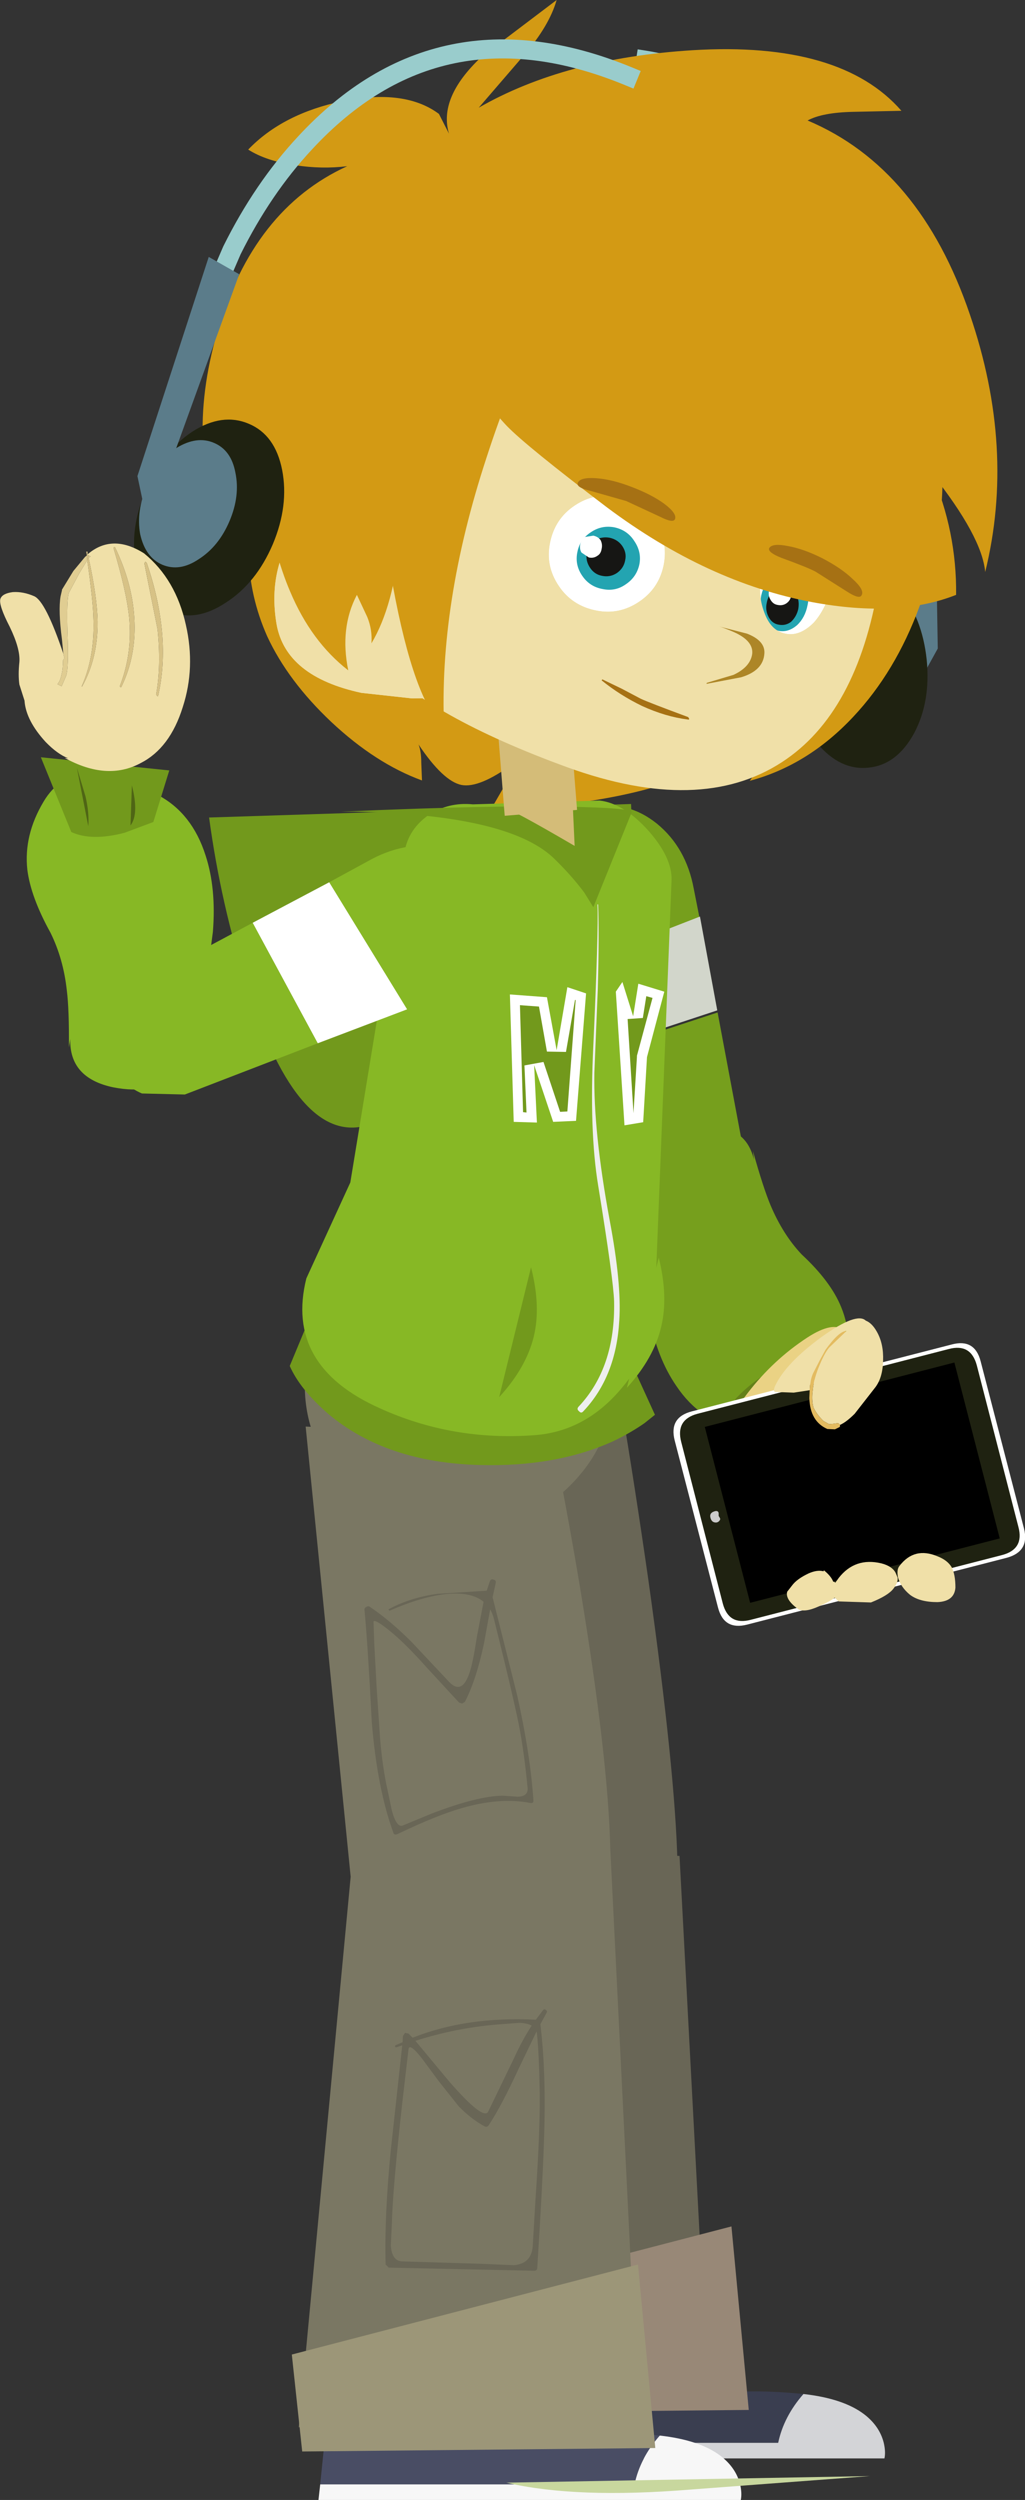 <?xml version="1.0" encoding="UTF-8" standalone="no"?>
<svg xmlns:xlink="http://www.w3.org/1999/xlink" height="361.0px" width="148.05px" xmlns="http://www.w3.org/2000/svg">
  <rect width="100%" height="100%" fill="#333333" stroke="none"/>
  <g transform="matrix(1.0, 0.0, 0.0, 1.0, 107.15, 183.25)">
    <path d="M1.6 -17.05 Q3.1 -11.7 4.15 -9.2 5.95 -4.95 8.65 -2.1 12.85 1.8 14.35 5.5 16.25 10.1 14.8 15.8 12.7 24.8 -0.55 22.85 -5.95 22.1 -9.45 16.9 -12.25 12.85 -13.4 6.8 -14.5 -0.55 -14.65 -3.8 -15.0 -10.35 -13.35 -15.15 -12.05 -19.1 -6.0 -20.2 0.4 -21.3 1.75 -15.8 L1.6 -17.05" fill="#769f1d" fill-rule="evenodd" stroke="none"/>
    <path d="M9.85 13.05 L17.0 21.85 -1.1 26.85 -0.95 18.8 Q0.45 17.25 2.55 15.75 6.6 12.85 9.85 13.05" fill="#64811a" fill-rule="evenodd" stroke="none"/>
    <path d="M27.1 38.95 L25.65 39.3 Q21.8 40.4 5.05 43.25 L0.9 44.0 Q0.05 41.55 -0.75 37.85 -2.45 29.3 -3.15 28.75 -5.35 27.1 -2.4 22.2 L0.85 17.9 Q4.55 13.1 9.45 9.9 17.0 5.0 15.85 15.75 15.85 18.9 23.15 30.9 26.0 35.7 27.1 38.95" fill="#ead284" fill-rule="evenodd" stroke="none"/>
    <path d="M30.3 10.9 Q33.65 10.0 34.5 13.35 L40.75 37.45 Q41.6 40.8 38.25 41.7 L0.75 51.35 Q-2.6 52.2 -3.45 48.85 L-9.7 24.75 Q-10.55 21.4 -7.2 20.55 L30.3 10.9" fill="#ffffff" fill-rule="evenodd" stroke="none"/>
    <path d="M29.9 11.55 Q33.1 10.7 33.95 13.95 L39.95 37.25 Q40.8 40.45 37.6 41.3 L1.3 50.65 Q-1.9 51.5 -2.75 48.3 L-8.75 25.0 Q-9.6 21.75 -6.4 20.9 L29.9 11.55" fill="#1f2211" fill-rule="evenodd" stroke="none"/>
    <path d="M30.7 13.7 L37.1 38.6 34.05 39.4 27.65 14.5 30.7 13.7" fill="#999999" fill-rule="evenodd" stroke="none"/>
    <path d="M22.5 23.85 Q21.4 24.15 21.1 23.05 L20.45 20.55 Q20.15 19.4 21.25 19.1 L23.75 18.45 Q24.9 18.2 25.2 19.35 L25.85 21.85 Q26.15 22.95 25.0 23.2 L22.5 23.85" fill="#ff9900" fill-rule="evenodd" stroke="none"/>
    <path d="M24.45 31.3 Q23.35 31.6 23.05 30.5 L22.4 28.0 Q22.1 26.85 23.2 26.55 L25.7 25.9 Q26.85 25.65 27.15 26.8 L27.8 29.3 Q28.1 30.4 26.95 30.65 L24.45 31.3" fill="#2fb0d0" fill-rule="evenodd" stroke="none"/>
    <path d="M26.4 38.75 Q25.3 39.05 25.0 37.95 L24.35 35.45 Q24.05 34.3 25.15 34.0 L27.65 33.35 Q28.8 33.1 29.1 34.25 L29.75 36.75 Q30.05 37.85 28.9 38.1 L26.4 38.75" fill="#4ab569" fill-rule="evenodd" stroke="none"/>
    <path d="M14.6 25.7 Q13.5 26.0 13.2 24.9 L12.55 22.4 Q12.25 21.25 13.35 20.95 L15.85 20.3 Q17.0 20.05 17.3 21.2 L17.95 23.7 Q18.25 24.8 17.1 25.05 L14.6 25.7" fill="#ffff66" fill-rule="evenodd" stroke="none"/>
    <path d="M16.5 33.2 Q15.4 33.5 15.1 32.4 L14.45 29.9 Q14.15 28.75 15.25 28.45 L17.75 27.8 Q18.9 27.55 19.2 28.7 L19.85 31.2 Q20.15 32.3 19.0 32.55 L16.5 33.2" fill="#003399" fill-rule="evenodd" stroke="none"/>
    <path d="M18.55 40.7 Q17.45 41.0 17.15 39.9 L16.5 37.4 Q16.2 36.25 17.3 35.95 L19.8 35.3 Q20.95 35.05 21.25 36.2 L21.9 38.7 Q22.2 39.8 21.05 40.05 L18.55 40.7" fill="#993366" fill-rule="evenodd" stroke="none"/>
    <path d="M5.65 28.1 Q4.55 28.4 4.25 27.3 L3.6 24.8 Q3.3 23.65 4.4 23.35 L6.9 22.7 Q8.05 22.45 8.35 23.6 L9.0 26.1 Q9.3 27.2 8.15 27.45 L5.65 28.1" fill="#993399" fill-rule="evenodd" stroke="none"/>
    <path d="M7.5 35.65 Q6.4 35.95 6.1 34.85 L5.45 32.35 Q5.15 31.2 6.25 30.9 L8.75 30.25 Q9.9 30.0 10.2 31.15 L10.85 33.65 Q11.15 34.75 10.0 35.0 L7.5 35.65" fill="#2fb0d0" fill-rule="evenodd" stroke="none"/>
    <path d="M9.45 43.2 Q8.35 43.5 8.05 42.4 L7.4 39.9 Q7.1 38.75 8.2 38.45 L10.7 37.8 Q11.85 37.55 12.15 38.7 L12.8 41.2 Q13.1 42.3 11.95 42.55 L9.45 43.2" fill="#003399" fill-rule="evenodd" stroke="none"/>
    <path d="M37.25 38.9 L1.2 48.2 -5.35 22.8 30.7 13.5 37.25 38.9" fill="#000000" fill-rule="evenodd" stroke="none"/>
    <path d="M-3.85 36.6 Q-4.4 36.55 -4.55 35.85 -4.7 35.15 -3.8 34.95 -3.4 34.9 -3.35 35.25 L-3.35 35.65 -3.2 35.9 Q-3.05 36.1 -3.2 36.3 -3.45 36.65 -3.85 36.6" fill="#cccccc" fill-rule="evenodd" stroke="none"/>
    <path d="M14.2 22.5 L13.9 22.25 13.2 22.35 12.6 22.4 11.8 21.95 Q10.85 21.05 10.35 20.0 10.05 18.9 10.25 17.5 10.4 15.75 11.3 13.7 11.95 12.15 12.6 11.35 L15.1 8.95 Q14.05 8.95 12.1 11.65 L11.25 13.2 10.3 15.05 Q9.85 16.05 9.8 17.5 L7.5 17.85 4.8 17.75 Q4.55 17.6 4.65 17.35 L4.75 17.0 Q6.25 13.65 11.6 9.75 16.6 6.2 17.9 7.45 18.8 7.8 19.5 9.05 20.5 10.8 20.4 13.25 20.35 15.8 19.15 17.25 L16.3 20.9 Q15.1 22.1 14.2 22.5 M22.75 42.9 Q24.9 40.05 28.3 41.5 29.7 42.05 30.3 43.05 30.85 44.1 30.85 46.0 30.7 48.0 28.25 48.1 25.7 48.1 24.3 47.05 22.95 45.95 22.55 44.5 22.35 43.4 22.75 42.9 M22.5 44.55 Q22.6 45.25 21.9 46.15 21.15 47.15 18.65 48.15 L14.0 48.0 13.4 47.45 Q12.85 47.95 11.15 48.7 8.95 49.7 8.05 49.05 6.25 47.7 6.55 46.6 L7.25 45.7 Q7.95 44.75 9.65 43.95 10.9 43.4 11.8 43.65 L11.85 43.5 Q12.9 44.35 13.2 45.15 13.4 45.15 13.5 45.3 L14.0 44.6 Q16.35 41.6 20.15 42.5 21.7 42.9 22.2 43.85 L22.5 44.55 M5.4 17.2 L5.4 17.15 5.35 17.2 5.4 17.2" fill="#f0e0a8" fill-rule="evenodd" stroke="none"/>
    <path d="M9.8 17.5 Q9.85 16.05 10.3 15.05 L11.25 13.2 12.1 11.65 Q14.05 8.95 15.1 8.95 L12.6 11.35 Q11.95 12.15 11.3 13.7 10.4 15.75 10.25 17.5 10.05 18.9 10.35 20.0 10.85 21.05 11.8 21.95 L12.6 22.4 13.2 22.35 13.9 22.25 14.2 22.5 14.15 22.8 13.45 23.15 12.35 23.1 Q9.85 22.0 9.75 18.65 L9.8 17.5" fill="#e3bb60" fill-rule="evenodd" stroke="none"/>
    <path d="M8.9 162.45 Q6.05 165.7 5.25 169.5 L-40.15 169.5 -39.6 164.1 -8.65 164.1 Q-7.85 163.35 -5.3 162.75 -0.2 161.6 8.4 162.4 L8.9 162.45" fill="#3a3e50" fill-rule="evenodd" stroke="none"/>
    <path d="M20.5 169.5 Q20.8 170.8 20.6 171.75 L-40.4 171.75 -40.15 169.5 5.25 169.5 Q6.05 165.7 8.9 162.45 14.7 163.1 17.7 165.4 19.9 167.1 20.5 169.5" fill="#d3d4d7" fill-rule="evenodd" stroke="none"/>
    <path d="M-3.5 -37.05 L0.3 -16.8 Q0.95 -13.5 -1.0 -10.65 -2.85 -7.95 -6.2 -7.05 -9.5 -6.25 -12.45 -7.8 -15.55 -9.35 -16.5 -12.55 L-22.35 -30.85 -3.5 -37.05" fill="#769f1d" fill-rule="evenodd" stroke="none"/>
    <path d="M-6.95 -54.95 L-6.1 -50.65 Q-13.35 -47.75 -26.25 -42.8 L-28.45 -49.65 Q-30.15 -55.25 -28.1 -60.2 -26.0 -65.3 -21.25 -66.5 -16.55 -67.75 -12.25 -64.3 -8.05 -60.85 -6.95 -54.95" fill="#769f1d" fill-rule="evenodd" stroke="none"/>
    <path d="M-22.35 -31.15 L-26.2 -43.05 -6.05 -50.9 -3.55 -37.35 -22.35 -31.15" fill="#d2d6cb" fill-rule="evenodd" stroke="none"/>
    <path d="M-5.55 -72.45 Q-14.35 -67.45 -36.4 -66.1 L-34.55 -69.3 -33.0 -73.0 Q-37.9 -69.4 -40.5 -69.9 -43.15 -70.45 -46.7 -75.75 -46.3 -74.75 -46.3 -73.1 L-46.2 -70.55 Q-52.9 -73.0 -59.3 -79.0 -65.55 -84.9 -68.55 -91.35 -71.1 -97.1 -71.25 -103.25 -71.5 -111.25 -66.7 -113.35 L8.8 -101.35 Q8.05 -80.2 -5.55 -72.45" fill="#d39a14" fill-rule="evenodd" stroke="none"/>
    <path d="M-17.4 19.75 Q-15.5 31.0 -13.5 44.9 -9.6 72.65 -9.3 85.8 -11.95 90.75 -30.25 90.85 L-48.05 89.9 -52.5 20.5 -17.4 19.75" fill="#696656" fill-rule="evenodd" stroke="none"/>
    <path d="M-46.5 83.25 L-9.0 84.75 -5.0 160.25 -54.0 162.75 -46.5 83.25" fill="#696656" fill-rule="evenodd" stroke="none"/>
    <path d="M-51.5 151.25 L-1.5 138.25 1.0 164.75 -50.0 165.25 -51.5 151.25" fill="#988877" fill-rule="evenodd" stroke="none"/>
    <path d="M-27.4 24.25 Q-25.4 33.85 -23.35 46.1 -19.3 70.6 -19.0 83.75 -21.65 88.7 -39.35 88.7 L-56.5 87.75 -63.0 22.75 -27.4 24.25" fill="#7a7763" fill-rule="evenodd" stroke="none"/>
    <path d="M-43.5 25.25 Q-44.25 27.6 -45.5 29.05 -46.8 30.65 -49.0 31.75 L-43.5 25.25" fill="#696656" fill-rule="evenodd" stroke="none"/>
    <path d="M-40.85 62.6 L-45.6 57.45 Q-48.45 54.25 -50.55 52.5 -52.95 50.5 -53.2 50.9 L-53.1 53.9 -52.75 60.4 -52.25 67.8 Q-51.9 71.95 -51.2 75.1 L-50.55 78.2 Q-49.85 80.75 -48.95 80.35 L-44.85 78.65 Q-38.2 76.1 -34.55 76.05 L-32.35 76.2 Q-30.8 76.15 -30.95 74.85 -31.45 69.65 -32.25 65.6 -33.3 60.55 -35.8 50.55 -36.0 49.75 -36.35 49.15 L-37.25 54.1 Q-38.35 59.3 -40.0 62.5 L-40.4 62.75 -40.85 62.6 M-36.4 45.1 Q-36.25 44.7 -35.85 44.85 -35.45 44.95 -35.55 45.35 L-36.0 47.4 -32.45 61.55 Q-30.55 70.05 -30.1 76.75 -30.1 77.2 -30.55 77.1 -35.0 76.25 -40.45 77.85 -44.0 78.85 -49.75 81.6 -50.25 81.8 -50.35 81.35 -52.65 75.05 -53.45 65.45 -54.0 54.6 -54.5 49.25 -54.55 48.95 -54.25 48.8 -53.9 48.6 -53.7 48.8 -50.8 50.75 -47.7 53.85 L-42.3 59.6 Q-40.4 61.6 -39.3 58.2 -38.85 56.9 -38.25 53.0 L-37.3 48.05 Q-39.0 46.65 -42.35 46.9 -46.0 47.2 -50.9 49.35 L-51.05 49.15 Q-47.95 47.45 -43.95 46.9 L-36.85 46.45 -36.4 45.1" fill="#696656" fill-rule="evenodd" stroke="none"/>
    <path d="M-60.9 175.5 L-60.35 170.1 -29.4 170.1 Q-28.6 169.35 -26.05 168.75 -20.95 167.6 -12.35 168.4 L-11.85 168.45 Q-14.7 171.7 -15.5 175.5 L-60.9 175.5" fill="#494d64" fill-rule="evenodd" stroke="none"/>
    <path d="M-61.15 177.75 L-60.9 175.5 -15.5 175.5 Q-14.7 171.7 -11.85 168.45 -6.05 169.1 -3.05 171.4 -0.85 173.1 -0.25 175.5 0.05 176.8 -0.15 177.75 L-61.15 177.75" fill="#f7f7f7" fill-rule="evenodd" stroke="none"/>
    <path d="M-56.5 87.75 L-19.0 83.75 -15.0 164.75 -64.0 167.25 -56.5 87.75" fill="#7a7763" fill-rule="evenodd" stroke="none"/>
    <path d="M-65.0 156.75 L-15.0 143.75 -12.5 170.25 -63.5 170.75 -65.0 156.75" fill="#9c9678" fill-rule="evenodd" stroke="none"/>
    <path d="M-32.1 108.85 L-35.4 109.1 Q-41.35 109.6 -47.15 111.45 L-42.2 117.4 Q-37.35 122.95 -36.65 121.7 L-33.0 114.15 Q-31.7 111.3 -30.35 109.25 -31.0 108.9 -32.1 108.85 M-29.6 110.35 L-29.65 110.1 -32.25 115.5 Q-34.7 120.8 -36.5 123.55 -36.8 124.05 -37.25 123.75 -39.15 122.7 -40.9 120.9 L-43.8 117.25 -46.2 114.0 Q-48.05 111.65 -48.15 112.7 L-49.05 120.45 Q-50.45 133.1 -50.55 137.9 L-50.7 141.0 Q-50.55 143.25 -49.05 143.3 L-37.6 143.65 -32.9 143.85 Q-30.35 143.6 -30.2 141.05 L-29.8 134.3 Q-29.1 123.9 -29.2 118.65 -29.3 113.1 -29.6 110.35 M-28.3 107.0 Q-28.05 107.15 -28.2 107.4 L-29.1 109.05 Q-28.2 116.4 -28.6 126.5 -28.8 132.45 -29.55 144.25 -29.55 144.65 -30.0 144.65 L-51.0 144.2 -51.45 143.75 Q-51.65 136.85 -50.7 127.2 L-49.05 112.1 -49.95 112.4 -50.1 112.3 -50.05 112.1 -49.0 111.65 -48.95 110.75 -48.65 110.3 -48.15 110.4 -47.55 111.0 Q-39.75 107.9 -29.75 108.4 L-28.7 107.0 Q-28.5 106.8 -28.3 107.0" fill="#696656" fill-rule="evenodd" stroke="none"/>
    <path d="M-18.65 15.7 Q-18.2 24.35 -24.4 30.85 -30.6 37.3 -39.85 37.75 -49.05 38.2 -55.8 32.35 -62.65 26.55 -63.1 17.9 -63.5 9.2 -57.25 2.7 -51.1 -3.75 -41.9 -4.2 -32.65 -4.65 -25.85 1.2 -19.05 7.0 -18.65 15.7" fill="#7a7763" fill-rule="evenodd" stroke="none"/>
    <path d="M-16.0 -67.15 L-15.95 -65.85 Q-21.15 -56.2 -28.4 -45.75 -43.0 -24.8 -53.5 -20.95 -63.9 -17.15 -71.45 -40.8 -75.25 -52.65 -76.95 -65.2 L-16.0 -67.15" fill="#72991c" fill-rule="evenodd" stroke="none"/>
    <path d="M-15.95 13.6 L-12.55 21.05 -14.05 22.25 Q-16.05 23.65 -18.55 24.85 -26.8 28.6 -37.85 28.3 -51.35 27.95 -59.7 20.95 -63.8 17.4 -65.3 14.0 L-62.6 7.5 -15.95 13.6" fill="#72991c" fill-rule="evenodd" stroke="none"/>
    <path d="M-10.15 -56.15 L-12.6 6.0 Q-12.75 11.8 -17.4 17.25 -22.65 23.5 -30.05 24.0 -41.85 24.85 -52.3 20.1 -66.05 13.95 -62.9 1.35 L-56.55 -12.5 -48.7 -60.35 Q-48.1 -63.55 -45.25 -65.55 -42.4 -67.45 -38.85 -67.1 L-20.55 -67.65 Q-17.05 -67.25 -13.5 -63.3 -10.05 -59.4 -10.15 -56.15" fill="#87b825" fill-rule="evenodd" stroke="none"/>
    <path d="M-22.75 -66.7 Q-15.4 -66.5 -15.95 -65.85 L-21.45 -52.25 -22.75 -54.35 Q-24.65 -56.9 -27.3 -59.45 -34.0 -65.65 -56.15 -66.05 L-57.9 -66.05 Q-33.65 -67.1 -22.75 -66.7 M-57.9 -66.05 L-76.95 -65.2 -57.9 -66.05" fill="#72991c" fill-rule="evenodd" stroke="none"/>
    <path d="M-30.45 -0.25 Q-29.0 5.4 -30.05 9.75 -31.15 14.25 -35.05 18.5 L-30.45 -0.25" fill="#72991c" fill-rule="evenodd" stroke="none"/>
    <path d="M-20.85 -52.65 L-20.75 -52.65 Q-20.6 -47.85 -20.8 -40.5 L-21.3 -28.35 Q-21.45 -19.8 -19.1 -7.1 -17.35 2.15 -17.7 7.4 -18.15 15.55 -22.9 20.55 -23.2 20.9 -23.5 20.55 -23.9 20.25 -23.6 19.9 -18.25 14.25 -18.45 4.65 -18.55 1.5 -20.75 -12.05 -22.05 -19.9 -21.45 -32.3 -20.7 -48.6 -20.85 -52.65" fill="#efefef" fill-rule="evenodd" stroke="none"/>
    <path d="M-28.15 -39.25 L-26.75 -31.6 -25.2 -40.7 -22.5 -39.8 -23.95 -21.4 -27.25 -21.25 -30.0 -29.45 -29.6 -21.15 -32.95 -21.25 -33.5 -39.65 -28.15 -39.25" fill="#ffffff" fill-rule="evenodd" stroke="none"/>
    <path d="M-24.0 -38.85 L-25.2 -22.75 -26.25 -22.7 -28.65 -29.9 -31.4 -29.4 -31.1 -22.6 -31.6 -22.65 -32.05 -38.1 -29.3 -37.9 -28.15 -31.4 -25.4 -31.35 -24.1 -38.85 -24.0 -38.85" fill="#72991c" fill-rule="evenodd" stroke="none"/>
    <path d="M-18.2 -40.05 L-17.25 -41.45 -15.7 -36.5 -14.95 -41.2 -11.2 -40.05 -13.7 -30.6 -14.25 -21.2 -16.95 -20.75 -18.2 -40.05" fill="#ffffff" fill-rule="evenodd" stroke="none"/>
    <path d="M-15.15 -30.8 L-15.15 -30.65 -15.65 -22.5 -16.5 -36.1 -14.3 -36.25 -13.8 -39.4 -12.9 -39.15 -15.15 -30.8" fill="#72991c" fill-rule="evenodd" stroke="none"/>
    <path d="M-34.25 -65.45 L-35.75 -84.35 -25.3 -85.2 -23.8 -66.3 -34.25 -65.45" fill="#d4bc78" fill-rule="evenodd" stroke="none"/>
    <path d="M19.2 -97.45 Q16.55 -97.15 14.95 -94.25 13.35 -91.2 13.75 -87.3 14.15 -83.35 16.35 -80.75 18.5 -78.2 21.15 -78.5 23.85 -78.75 25.5 -81.7 27.0 -84.7 26.6 -88.65 26.2 -92.55 24.1 -95.2 21.9 -97.7 19.2 -97.45" fill="#5b7c8a" fill-rule="evenodd" stroke="none"/>
    <path d="M22.8 -121.7 L24.3 -91.7 25.9 -85.25 28.3 -89.6 27.75 -122.85 22.8 -121.7" fill="#5b7c8a" fill-rule="evenodd" stroke="none"/>
    <path d="M10.85 -75.95 Q14.2 -71.95 18.3 -72.4 22.4 -72.8 24.9 -77.4 27.3 -81.95 26.7 -88.0 26.05 -94.05 22.8 -98.05 19.4 -102.05 15.3 -101.65 11.2 -101.2 8.75 -96.6 6.25 -92.0 6.9 -85.95 7.5 -79.9 10.85 -75.95" fill="#1f2211" fill-rule="evenodd" stroke="none"/>
    <path d="M14.15 -102.05 Q22.4 -121.95 25.3 -131.8 28.95 -124.1 29.0 -114.3 28.95 -104.8 25.65 -95.65 22.2 -86.25 16.1 -79.75 9.55 -72.75 1.15 -70.5 L2.5 -72.45 Q5.2 -80.7 14.15 -102.05" fill="#d39a14" fill-rule="evenodd" stroke="none"/>
    <path d="M19.75 -98.85 Q16.65 -80.25 5.8 -73.2 -6.0 -65.5 -25.2 -72.45 -45.1 -79.7 -52.8 -87.9 -63.4 -99.2 -59.6 -118.3 -56.5 -133.85 -42.0 -142.35 -27.55 -150.85 -10.2 -147.35 11.85 -142.95 19.75 -134.55 31.05 -122.45 19.75 -98.85" fill="#f0e0a8" fill-rule="evenodd" stroke="none"/>
    <path d="M-63.55 -108.05 Q-58.75 -114.05 -53.55 -113.0 L-44.35 -82.45 -47.65 -82.4 -54.95 -83.2 Q-65.85 -85.55 -67.2 -93.1 -68.65 -101.6 -63.55 -108.05" fill="#f0e0a8" fill-rule="evenodd" stroke="none"/>
    <path d="M-63.55 -108.05 Q-58.75 -114.05 -53.55 -113.0 L-44.35 -82.45 -47.65 -82.4 -54.95 -83.2 Q-65.85 -85.55 -67.2 -93.1 -68.65 -101.6 -63.55 -108.05" fill="#f0e0a8" fill-rule="evenodd" stroke="none"/>
    <path d="M-58.35 -139.7 Q-60.35 -155.55 -29.9 -134.5 -33.5 -127.6 -36.9 -117.1 -43.8 -96.05 -43.0 -78.05 -47.35 -82.1 -50.4 -98.65 -53.55 -115.65 -50.15 -119.75 L-53.8 -126.75 Q-57.65 -134.8 -58.35 -139.7" fill="#d39a14" fill-rule="evenodd" stroke="none"/>
    <path d="M-34.4 -66.6 L-24.55 -69.85 -24.15 -61.1 Q-33.65 -66.65 -34.4 -66.6" fill="#d4bc78" fill-rule="evenodd" stroke="none"/>
    <path d="M-16.6 17.15 L-12.0 -1.65 Q-10.6 4.0 -11.65 8.35 -12.7 12.85 -16.6 17.15" fill="#87b825" fill-rule="evenodd" stroke="none"/>
    <path d="M-61.25 -32.6 L-80.45 -25.2 -86.65 -25.35 Q-89.7 -26.65 -91.15 -29.8 -92.6 -32.9 -91.6 -36.1 -90.6 -39.35 -87.65 -40.9 L-70.65 -50.0 -61.25 -32.6" fill="#87b825" fill-rule="evenodd" stroke="none"/>
    <path d="M-35.55 -55.25 Q-33.45 -50.8 -36.1 -45.95 -38.65 -41.25 -44.2 -39.1 L-48.35 -37.5 -59.6 -55.85 -53.35 -59.25 Q-48.15 -61.95 -42.85 -60.8 -37.55 -59.65 -35.55 -55.25" fill="#87b825" fill-rule="evenodd" stroke="none"/>
    <path d="M-61.25 -32.6 L-70.65 -50.0 -59.6 -55.85 -48.35 -37.5 -61.25 -32.6" fill="#ffffff" fill-rule="evenodd" stroke="none"/>
    <path d="M-7.45 176.25 Q-23.95 177.6 -34.0 175.25 L18.5 174.3 -7.45 176.25" fill="#c8d79e" fill-rule="evenodd" stroke="none"/>
    <path d="M-11.3 -101.6 Q-12.0 -98.25 -14.85 -96.35 -17.75 -94.4 -21.1 -95.1 -24.55 -95.8 -26.45 -98.65 -28.4 -101.55 -27.7 -104.9 -27.0 -108.35 -24.15 -110.25 -21.25 -112.2 -17.8 -111.5 -14.45 -110.8 -12.55 -107.95 -10.6 -105.05 -11.3 -101.6" fill="#ffffff" fill-rule="evenodd" stroke="none"/>
    <path d="M13.0 -98.85 Q12.3 -95.5 10.4 -93.35 8.35 -91.3 6.3 -91.75 4.2 -92.15 3.25 -94.8 2.2 -97.5 2.9 -100.85 3.55 -104.2 5.55 -106.3 7.5 -108.4 9.6 -108.0 11.65 -107.55 12.7 -104.85 13.65 -102.2 13.0 -98.85" fill="#ffffff" fill-rule="evenodd" stroke="none"/>
    <path d="M-20.25 -85.0 L-20.15 -85.15 -17.35 -83.8 -14.6 -82.35 Q-13.55 -81.85 -7.75 -79.7 L-7.6 -79.45 Q-7.6 -79.3 -7.8 -79.35 -11.0 -79.75 -14.4 -81.3 -17.6 -82.85 -20.25 -85.0" fill="#a67114" fill-rule="evenodd" stroke="none"/>
    <path d="M-13.9 -174.55 Q-4.45 -173.05 5.2 -165.15 24.4 -149.35 25.25 -117.45" fill="none" stroke="#99cccc" stroke-linecap="square" stroke-linejoin="round" stroke-width="2.75"/>
    <path d="M-14.8 -101.75 Q-15.2 -99.9 -16.8 -98.85 -18.3 -97.8 -20.15 -98.2 -22.0 -98.55 -23.05 -100.1 -24.15 -101.7 -23.75 -103.55 -23.4 -105.35 -21.8 -106.4 -20.25 -107.45 -18.4 -107.1 -16.55 -106.7 -15.55 -105.15 -14.45 -103.55 -14.8 -101.75" fill="#23a4b1" fill-rule="evenodd" stroke="none"/>
    <path d="M-16.85 -102.35 Q-17.05 -101.2 -18.05 -100.5 -19.05 -99.85 -20.2 -100.1 -21.3 -100.3 -21.95 -101.3 -22.6 -102.3 -22.4 -103.45 -22.15 -104.55 -21.2 -105.25 -20.2 -105.8 -19.1 -105.6 -17.95 -105.35 -17.3 -104.45 -16.6 -103.45 -16.85 -102.35" fill="#161614" fill-rule="evenodd" stroke="none"/>
    <path d="M-20.25 -104.0 Q-20.35 -103.3 -20.85 -103.0 -21.4 -102.6 -22.1 -102.75 L-23.15 -103.45 Q-23.45 -103.9 -23.35 -104.6 -23.2 -105.25 -22.7 -105.7 L-21.45 -105.9 Q-20.75 -105.75 -20.4 -105.25 -20.1 -104.65 -20.25 -104.0" fill="#ffffff" fill-rule="evenodd" stroke="none"/>
    <path d="M9.5 -95.9 Q9.15 -94.05 7.95 -92.95 6.7 -91.9 5.35 -92.15 3.9 -92.45 3.2 -93.9 2.45 -95.4 2.8 -97.25 3.2 -99.05 4.45 -100.15 5.7 -101.3 7.1 -101.0 8.45 -100.75 9.2 -99.2 9.9 -97.7 9.5 -95.9" fill="#23a4b1" fill-rule="evenodd" stroke="none"/>
    <path d="M8.15 -95.3 Q7.9 -94.2 7.1 -93.45 6.3 -92.85 5.3 -93.05 4.4 -93.2 3.9 -94.1 3.35 -95.1 3.6 -96.2 3.8 -97.35 4.7 -98.05 5.5 -98.65 6.4 -98.5 7.4 -98.3 7.9 -97.4 8.35 -96.45 8.15 -95.3" fill="#161614" fill-rule="evenodd" stroke="none"/>
    <path d="M7.1 -97.15 Q7.0 -96.5 6.4 -96.1 5.85 -95.75 5.15 -95.9 4.55 -96.0 4.2 -96.55 3.8 -97.15 3.9 -97.8 4.05 -98.4 4.65 -98.8 L5.75 -99.05 Q6.45 -98.9 6.85 -98.35 7.25 -97.75 7.1 -97.15" fill="#ffffff" fill-rule="evenodd" stroke="none"/>
    <path d="M9.6 -108.0 Q7.5 -108.4 5.55 -106.3 3.55 -104.2 2.9 -100.85 2.2 -97.5 3.25 -94.8 4.2 -92.15 6.3 -91.75 8.35 -91.3 10.4 -93.35 12.3 -95.5 13.0 -98.85 13.65 -102.2 12.7 -104.85 11.65 -107.55 9.6 -108.0 M17.15 -91.5 L16.3 -89.7 12.45 -83.2 -37.3 -93.15 -30.95 -124.85 21.7 -114.3 17.15 -91.5 M-24.15 -110.25 Q-27.0 -108.35 -27.7 -104.9 -28.4 -101.55 -26.45 -98.65 -24.55 -95.8 -21.1 -95.1 -17.75 -94.4 -14.85 -96.35 -12.0 -98.25 -11.3 -101.6 -10.6 -105.05 -12.55 -107.95 -14.45 -110.8 -17.8 -111.5 -21.25 -112.2 -24.15 -110.25" fill="#f0e0a8" fill-rule="evenodd" stroke="none"/>
    <path d="M-0.1 -85.45 L-5.1 -84.5 -3.35 -92.8 0.75 -91.75 Q3.45 -90.7 3.25 -88.8 3.05 -86.4 -0.1 -85.45" fill="#ad8627" fill-rule="evenodd" stroke="none"/>
    <path d="M-1.2 -85.8 L-5.55 -84.5 -3.65 -92.95 Q-1.15 -92.05 -0.4 -91.6 1.65 -90.45 1.5 -88.85 1.25 -86.95 -1.2 -85.8" fill="#f0e0a8" fill-rule="evenodd" stroke="none"/>
    <path d="M16.05 -167.1 Q11.6 -167.0 9.5 -165.85 25.75 -159.0 32.95 -137.8 39.55 -118.5 35.15 -100.65 34.7 -105.75 27.4 -114.95 31.05 -106.5 30.95 -97.35 22.5 -94.0 10.15 -96.3 -5.0 -99.15 -19.5 -110.0 -31.15 -118.85 -33.95 -121.75 -40.45 -128.6 -41.9 -137.95 -40.8 -129.05 -40.85 -122.55 -40.9 -114.95 -42.5 -106.95 -42.2 -110.5 -43.75 -114.55 -45.35 -118.8 -47.85 -120.8 L-49.4 -105.35 Q-50.25 -95.8 -53.5 -90.35 -53.35 -92.3 -54.1 -94.15 L-55.6 -97.35 Q-58.1 -92.6 -56.85 -86.45 -62.2 -90.6 -65.25 -97.85 -67.55 -103.2 -69.05 -111.8 -73.0 -109.75 -74.05 -104.65 -80.75 -118.15 -75.75 -135.35 -70.6 -153.05 -57.0 -159.25 -60.7 -158.8 -64.55 -159.4 -68.7 -160.0 -71.3 -161.65 -66.3 -166.85 -57.65 -168.65 -48.65 -170.45 -43.75 -166.8 L-42.3 -163.95 Q-43.85 -169.15 -37.65 -175.0 L-26.75 -183.25 Q-27.8 -179.55 -31.45 -175.3 L-38.0 -167.7 Q-25.55 -174.85 -7.1 -176.0 14.3 -177.3 23.05 -167.25 L16.05 -167.1" fill="#d39a14" fill-rule="evenodd" stroke="none"/>
    <path d="M-9.65 -108.3 Q-9.9 -107.65 -11.85 -108.65 L-16.7 -110.9 -21.8 -112.35 Q-23.95 -112.85 -23.7 -113.5 -23.4 -114.35 -21.1 -114.2 -18.8 -114.05 -15.95 -112.95 -13.05 -111.85 -11.2 -110.5 -9.35 -109.1 -9.65 -108.3" fill="#a67114" fill-rule="evenodd" stroke="none"/>
    <path d="M17.3 -97.3 Q17.0 -96.65 15.15 -97.85 L10.65 -100.7 Q9.55 -101.3 5.7 -102.7 3.7 -103.5 3.95 -104.1 4.4 -104.85 6.65 -104.4 8.9 -104.0 11.6 -102.65 14.4 -101.2 16.05 -99.6 17.75 -98.05 17.3 -97.3" fill="#a67114" fill-rule="evenodd" stroke="none"/>
    <path d="M-74.5 -96.25 Q-78.85 -93.35 -82.65 -94.95 -86.5 -96.6 -87.5 -101.75 -88.5 -106.8 -86.1 -112.4 -83.75 -118.0 -79.4 -120.9 -75.05 -123.7 -71.2 -122.05 -67.4 -120.45 -66.4 -115.4 -65.4 -110.25 -67.75 -104.65 -70.15 -99.05 -74.5 -96.25" fill="#1f2211" fill-rule="evenodd" stroke="none"/>
    <path d="M-76.25 -119.3 Q-73.75 -118.25 -73.15 -115.0 -72.45 -111.65 -74.0 -108.0 -75.55 -104.35 -78.45 -102.5 -81.2 -100.65 -83.7 -101.7 -86.15 -102.75 -86.9 -106.1 -87.5 -109.4 -85.95 -113.05 -84.4 -116.7 -81.6 -118.6 -78.7 -120.35 -76.25 -119.3" fill="#5b7c8a" fill-rule="evenodd" stroke="none"/>
    <path d="M-76.95 -139.45 L-73.65 -147.1 Q-69.2 -156.05 -63.1 -162.6 -43.75 -183.5 -16.4 -172.25" fill="none" stroke="#99cccc" stroke-linecap="square" stroke-linejoin="round" stroke-width="2.75"/>
    <path d="M-72.6 -143.65 L-82.85 -115.35 -86.25 -109.55 -87.3 -114.5 -77.0 -146.15 -72.6 -143.65" fill="#5b7c8a" fill-rule="evenodd" stroke="none"/>
    <path d="M-97.2 -32.0 Q-97.15 -37.45 -97.5 -40.25 -98.0 -44.8 -99.85 -48.55 -102.7 -53.7 -103.2 -57.65 -103.75 -62.65 -100.85 -67.5 -96.35 -75.1 -84.35 -68.45 -79.4 -65.85 -77.45 -59.7 -75.9 -54.95 -76.4 -48.7 -77.3 -41.55 -78.1 -38.5 -79.55 -32.2 -82.4 -28.3 -84.8 -25.05 -90.85 -26.25 -97.15 -27.6 -97.0 -33.2 L-97.2 -32.0" fill="#87b825" fill-rule="evenodd" stroke="none"/>
    <path d="M-96.85 -63.1 L-101.25 -73.9 -82.7 -72.0 -85.0 -64.55 -89.15 -63.0 Q-93.9 -61.75 -96.85 -63.1" fill="#72991c" fill-rule="evenodd" stroke="none"/>
    <path d="M-94.4 -63.95 L-96.05 -72.4 -94.8 -68.25 Q-94.25 -65.9 -94.4 -63.95" fill="#4f6515" fill-rule="evenodd" stroke="none"/>
    <path d="M-88.3 -64.05 L-88.1 -69.85 Q-87.05 -65.7 -88.3 -64.05" fill="#4f6515" fill-rule="evenodd" stroke="none"/>
    <path d="M-94.5 -103.2 Q-90.95 -106.25 -86.35 -103.35 -81.75 -99.6 -80.3 -93.0 -78.9 -86.85 -80.75 -81.15 -82.6 -75.2 -86.85 -73.05 -91.7 -70.45 -97.8 -73.8 L-97.3 -73.75 Q-98.85 -74.35 -100.55 -76.1 -103.35 -79.15 -103.6 -81.95 L-103.6 -82.05 -104.35 -84.4 Q-104.55 -85.8 -104.35 -87.65 -104.2 -89.55 -105.75 -92.75 -107.35 -95.85 -107.1 -96.75 -106.85 -97.55 -105.3 -97.75 -103.8 -97.85 -102.2 -97.15 -100.55 -96.4 -98.0 -88.85 L-97.85 -88.2 -98.05 -87.9 Q-98.05 -86.6 -98.3 -85.7 -98.45 -84.95 -98.85 -84.45 L-98.25 -84.15 -97.6 -85.65 Q-97.2 -86.85 -97.4 -91.75 -97.55 -96.65 -97.2 -97.65 L-95.65 -100.55 -94.55 -102.35 Q-93.7 -96.5 -93.65 -93.65 -93.5 -88.3 -95.35 -84.15 L-95.3 -84.1 Q-93.0 -88.2 -93.05 -93.5 -93.1 -96.95 -94.35 -102.7 L-94.05 -102.9 -94.35 -103.05 -94.4 -103.05 -94.5 -103.2 M-94.85 -102.85 L-94.6 -103.05 -94.6 -103.0 -94.85 -102.85 M-89.85 -84.15 Q-89.7 -83.9 -89.6 -84.1 -87.4 -88.65 -87.75 -94.05 -88.05 -99.1 -90.55 -104.25 -90.75 -104.3 -90.75 -104.1 -88.85 -97.7 -88.5 -94.1 -88.0 -88.9 -89.85 -84.15 M-84.45 -82.75 Q-84.35 -82.65 -84.3 -82.8 -82.35 -91.4 -85.95 -101.95 L-86.15 -102.15 -86.3 -101.9 -84.4 -92.4 Q-83.85 -87.2 -84.6 -82.95 L-84.45 -82.75" fill="#f0e0a8" fill-rule="evenodd" stroke="none"/>
    <path d="M-94.4 -103.05 L-94.35 -103.05 -94.05 -102.9 -94.35 -102.7 -94.4 -103.05 M-94.55 -102.35 L-95.65 -100.55 -97.2 -97.65 Q-97.55 -96.65 -97.4 -91.75 -97.2 -86.85 -97.6 -85.65 L-98.25 -84.15 -98.85 -84.45 Q-98.45 -84.95 -98.3 -85.7 -98.05 -86.6 -98.05 -87.9 L-97.85 -88.2 -98.0 -88.85 -98.2 -90.9 Q-98.75 -95.1 -98.4 -97.15 L-98.2 -98.0 -98.2 -98.1 -96.55 -100.8 -94.85 -102.85 -94.6 -103.0 -94.55 -102.35" fill="#e0cd92" fill-rule="evenodd" stroke="none"/>
    <path d="M-94.5 -103.2 L-94.4 -103.05 -94.35 -102.7 Q-93.1 -96.95 -93.05 -93.5 -93.0 -88.2 -95.3 -84.1 L-95.35 -84.15 Q-93.5 -88.3 -93.65 -93.65 -93.7 -96.5 -94.55 -102.35 L-94.6 -103.0 -94.6 -103.05 -94.7 -103.6 -94.5 -103.6 -94.5 -103.2 M-84.45 -82.75 L-84.6 -82.95 Q-83.85 -87.2 -84.4 -92.4 L-86.3 -101.9 -86.15 -102.15 -85.95 -101.95 Q-82.35 -91.4 -84.3 -82.8 -84.35 -82.65 -84.45 -82.75 M-89.85 -84.15 Q-88.0 -88.9 -88.5 -94.1 -88.85 -97.7 -90.75 -104.1 -90.75 -104.3 -90.55 -104.25 -88.05 -99.1 -87.75 -94.05 -87.4 -88.65 -89.6 -84.1 -89.7 -83.9 -89.85 -84.15" fill="#d7c286" fill-rule="evenodd" stroke="none"/>
  </g>
</svg>
